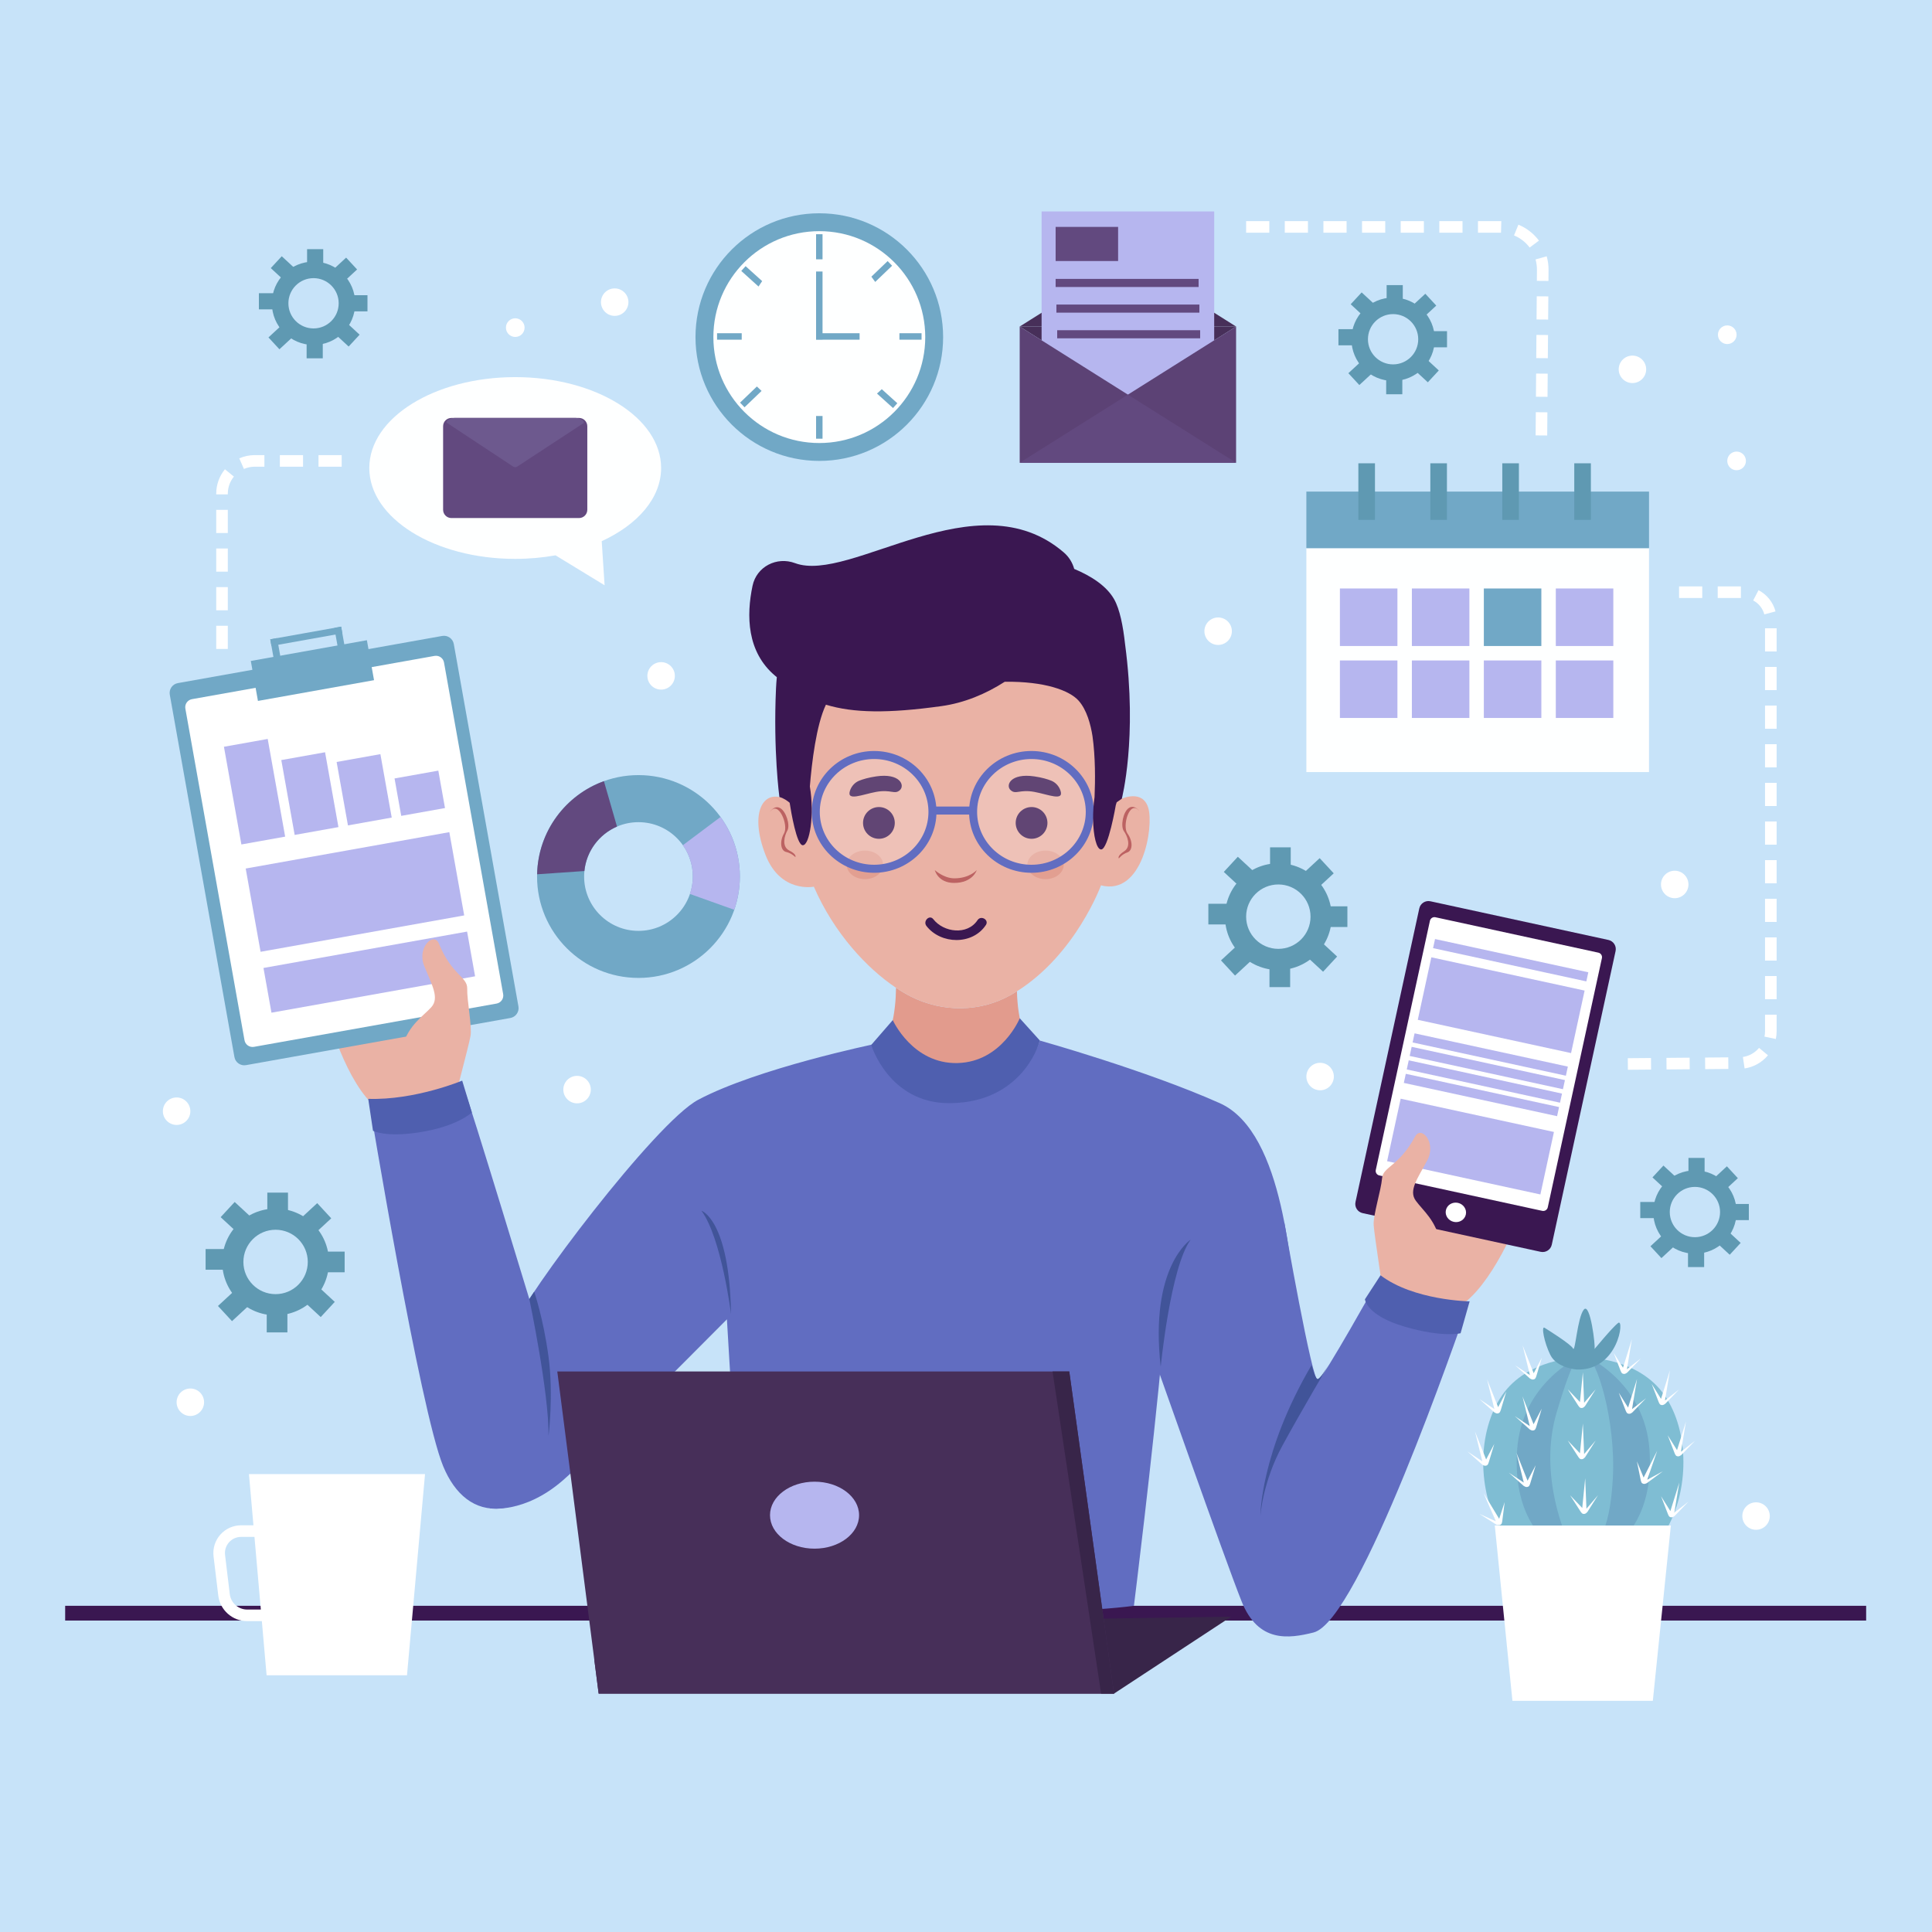 <svg xmlns="http://www.w3.org/2000/svg" xmlns:xlink="http://www.w3.org/1999/xlink" x="0px" y="0px" viewBox="0 0 500 500" style="enable-background:new 0 0 500 500;" xml:space="preserve"><g id="BACKGROUND">	<rect style="fill:#C7E3F9;" width="500" height="500"></rect></g><g id="OBJECTS">	<g>		<g>			<g>				<path style="fill:#5F99B2;" d="M330.831,223.419c-7.628,0-13.812,6.184-13.812,13.812s6.184,13.812,13.812,13.812     s13.812-6.184,13.812-13.812S338.459,223.419,330.831,223.419z M330.831,245.564c-4.602,0-8.333-3.731-8.333-8.333     s3.731-8.333,8.333-8.333c4.602,0,8.333,3.731,8.333,8.333S335.433,245.564,330.831,245.564z"></path>				<rect x="328.691" y="219.291" style="fill:#5F99B2;" width="5.351" height="7.237"></rect>									<rect x="313.664" y="232.95" transform="matrix(4.452800e-11 -1 1 4.452800e-11 79.772 552.908)" style="fill:#5F99B2;" width="5.351" height="7.237"></rect>									<rect x="342.409" y="233.612" transform="matrix(4.486817e-11 -1 1 4.486817e-11 107.854 582.316)" style="fill:#5F99B2;" width="5.351" height="7.237"></rect>									<rect x="338.17" y="222.909" transform="matrix(0.679 0.734 -0.734 0.679 275.529 -177.483)" style="fill:#5F99B2;" width="5.351" height="7.237"></rect>									<rect x="318.443" y="222.4" transform="matrix(-0.679 0.734 -0.734 -0.679 705.125 143.915)" style="fill:#5F99B2;" width="5.351" height="7.237"></rect>				<rect x="328.54" y="248.227" style="fill:#5F99B2;" width="5.351" height="7.237"></rect>									<rect x="338.969" y="243.583" transform="matrix(0.679 -0.734 0.734 0.679 -71.85 329.977)" style="fill:#5F99B2;" width="5.351" height="7.237"></rect>									<rect x="317.637" y="244.411" transform="matrix(-0.679 -0.734 0.734 -0.679 355.902 651.579)" style="fill:#5F99B2;" width="5.351" height="7.237"></rect>			</g>			<g>				<path style="fill:#5F99B2;" d="M71.321,312.778c-7.628,0-13.812,6.184-13.812,13.812s6.184,13.812,13.812,13.812     s13.812-6.184,13.812-13.812S78.949,312.778,71.321,312.778z M71.321,334.923c-4.602,0-8.333-3.731-8.333-8.333     c0-4.602,3.731-8.333,8.333-8.333c4.602,0,8.333,3.731,8.333,8.333C79.654,331.192,75.923,334.923,71.321,334.923z"></path>				<rect x="69.18" y="308.65" style="fill:#5F99B2;" width="5.351" height="7.237"></rect>									<rect x="54.154" y="322.309" transform="matrix(4.452800e-11 -1 1 4.452800e-11 -269.098 382.757)" style="fill:#5F99B2;" width="5.351" height="7.237"></rect>									<rect x="82.899" y="322.971" transform="matrix(4.486817e-11 -1 1 4.486817e-11 -241.015 412.164)" style="fill:#5F99B2;" width="5.351" height="7.237"></rect>									<rect x="78.66" y="312.268" transform="matrix(0.679 0.734 -0.734 0.679 257.888 41.607)" style="fill:#5F99B2;" width="5.351" height="7.237"></rect>									<rect x="58.933" y="311.759" transform="matrix(-0.679 0.734 -0.734 -0.679 334.894 484.414)" style="fill:#5F99B2;" width="5.351" height="7.237"></rect>				<rect x="69.029" y="337.586" style="fill:#5F99B2;" width="5.351" height="7.237"></rect>									<rect x="79.459" y="332.942" transform="matrix(0.679 -0.734 0.734 0.679 -220.64 168.195)" style="fill:#5F99B2;" width="5.351" height="7.237"></rect>									<rect x="58.127" y="333.77" transform="matrix(-0.679 -0.734 0.734 -0.679 -145.477 611.207)" style="fill:#5F99B2;" width="5.351" height="7.237"></rect>			</g>			<g>				<path style="fill:#5F99B2;" d="M438.642,302.89c-5.957,0-10.786,4.829-10.786,10.786s4.829,10.786,10.786,10.786     s10.786-4.829,10.786-10.786S444.599,302.89,438.642,302.89z M438.642,320.184c-3.594,0-6.507-2.913-6.507-6.507     s2.913-6.507,6.507-6.507c3.594,0,6.507,2.913,6.507,6.507S442.236,320.184,438.642,320.184z"></path>				<rect x="436.971" y="299.667" style="fill:#5F99B2;" width="4.179" height="5.652"></rect>									<rect x="425.236" y="310.333" transform="matrix(4.439655e-11 -1 1 4.439655e-11 114.167 740.485)" style="fill:#5F99B2;" width="4.179" height="5.652"></rect>									<rect x="447.684" y="310.851" transform="matrix(4.483176e-11 -1 1 4.483176e-11 136.097 763.45)" style="fill:#5F99B2;" width="4.179" height="5.652"></rect>									<rect x="444.374" y="302.492" transform="matrix(0.679 0.734 -0.734 0.679 367.216 -229.722)" style="fill:#5F99B2;" width="4.179" height="5.652"></rect>									<rect x="428.968" y="302.094" transform="matrix(-0.679 0.734 -0.734 -0.679 947.649 195.742)" style="fill:#5F99B2;" width="4.179" height="5.652"></rect>				<rect x="436.853" y="322.264" style="fill:#5F99B2;" width="4.179" height="5.652"></rect>									<rect x="444.997" y="318.637" transform="matrix(0.679 -0.734 0.734 0.679 -92.534 431.166)" style="fill:#5F99B2;" width="4.179" height="5.652"></rect>									<rect x="428.339" y="319.283" transform="matrix(-0.679 -0.734 0.734 -0.679 486.461 856.79)" style="fill:#5F99B2;" width="4.179" height="5.652"></rect>			</g>			<g>				<path style="fill:#5F99B2;" d="M360.53,77.01c-5.957,0-10.786,4.829-10.786,10.786s4.829,10.786,10.786,10.786     s10.786-4.829,10.786-10.786S366.487,77.01,360.53,77.01z M360.53,94.303c-3.594,0-6.507-2.913-6.507-6.507     c0-3.594,2.913-6.507,6.507-6.507s6.507,2.913,6.507,6.507C367.038,91.39,364.124,94.303,360.53,94.303z"></path>				<rect x="358.859" y="73.786" style="fill:#5F99B2;" width="4.179" height="5.652"></rect>									<rect x="347.124" y="84.452" transform="matrix(4.439655e-11 -1 1 4.439655e-11 261.935 436.492)" style="fill:#5F99B2;" width="4.179" height="5.652"></rect>									<rect x="369.572" y="84.97" transform="matrix(4.483176e-11 -1 1 4.483176e-11 283.865 459.457)" style="fill:#5F99B2;" width="4.179" height="5.652"></rect>									<rect x="366.262" y="76.612" transform="matrix(0.679 0.734 -0.734 0.679 176.41 -244.833)" style="fill:#5F99B2;" width="4.179" height="5.652"></rect>									<rect x="350.856" y="76.214" transform="matrix(-0.679 0.734 -0.734 -0.679 650.716 -126.267)" style="fill:#5F99B2;" width="4.179" height="5.652"></rect>				<rect x="358.741" y="96.383" style="fill:#5F99B2;" width="4.179" height="5.652"></rect>									<rect x="366.885" y="92.756" transform="matrix(0.679 -0.734 0.734 0.679 48.176 301.413)" style="fill:#5F99B2;" width="4.179" height="5.652"></rect>									<rect x="350.227" y="93.403" transform="matrix(-0.679 -0.734 0.734 -0.679 521.042 420.139)" style="fill:#5F99B2;" width="4.179" height="5.652"></rect>			</g>			<g>				<path style="fill:#5F99B2;" d="M81.144,67.705c-5.957,0-10.786,4.829-10.786,10.786s4.829,10.786,10.786,10.786     S91.93,84.448,91.93,78.491S87.101,67.705,81.144,67.705z M81.144,84.998c-3.594,0-6.507-2.913-6.507-6.507     s2.913-6.507,6.507-6.507c3.594,0,6.507,2.913,6.507,6.507S84.738,84.998,81.144,84.998z"></path>				<rect x="79.473" y="64.481" style="fill:#5F99B2;" width="4.179" height="5.652"></rect>									<rect x="67.738" y="75.148" transform="matrix(4.439655e-11 -1 1 4.439655e-11 -8.146 147.801)" style="fill:#5F99B2;" width="4.179" height="5.652"></rect>									<rect x="90.186" y="75.665" transform="matrix(4.483176e-11 -1 1 4.483176e-11 13.784 170.766)" style="fill:#5F99B2;" width="4.179" height="5.652"></rect>									<rect x="86.875" y="67.307" transform="matrix(0.679 0.734 -0.734 0.679 79.993 -42.796)" style="fill:#5F99B2;" width="4.179" height="5.652"></rect>									<rect x="71.47" y="66.909" transform="matrix(-0.679 0.734 -0.734 -0.679 174.704 63.128)" style="fill:#5F99B2;" width="4.179" height="5.652"></rect>				<rect x="79.354" y="87.078" style="fill:#5F99B2;" width="4.179" height="5.652"></rect>									<rect x="87.499" y="83.451" transform="matrix(0.679 -0.734 0.734 0.679 -34.585 93.409)" style="fill:#5F99B2;" width="4.179" height="5.652"></rect>									<rect x="70.84" y="84.098" transform="matrix(-0.679 -0.734 0.734 -0.679 58.687 199.492)" style="fill:#5F99B2;" width="4.179" height="5.652"></rect>			</g>		</g>		<g>			<path style="fill:#7FBDD3;" d="M408.325,351.397c0,0-12.954,0.141-19.555,9.658c-6.601,9.518-6.368,24.819-0.412,34.953    c5.956,10.135,19.059-2.814,19.059-2.814L408.325,351.397"></path>			<path style="fill:#71A8C6;" d="M408.325,351.397c0,0-14.482,6.681-15.688,23.78c-1.206,17.099,7.248,23.32,7.248,23.32    s6.734,2.618,7.339-0.445C407.829,394.99,400.72,380.63,408.325,351.397"></path>			<path style="fill:#7FBDD3;" d="M411.196,351.397c0,0,12.954,0.141,19.555,9.658c6.601,9.518,6.368,24.819,0.412,34.953    c-5.956,10.135-19.059-2.814-19.059-2.814L411.196,351.397"></path>			<path style="fill:#71A8C6;" d="M411.196,351.397c0,0,14.482,6.681,15.688,23.78c1.206,17.099-7.248,23.32-7.248,23.32    s-6.734,2.618-7.339-0.445C411.692,394.99,418.801,380.63,411.196,351.397"></path>			<path style="fill:#7FBDD3;" d="M405.643,398.351c0,0-7.671-16.227-2.825-32.654c4.846-16.427,5.83-14.581,7.62-14.62    c2.617-0.057,7.822,16.407,6.956,31.656s-4.669,16.41-4.669,16.41L405.643,398.351z"></path>			<path style="fill:#FFFFFF;" d="M405.736,359.548l2.704,4.205c0.324,0.456,0.48,0.638,0.846,0.637    c0.346-0.001,0.542-0.09,0.943-0.531l2.739-4.311l-2.999,3.504l-0.32-7.902l-0.76,7.705L405.736,359.548z"></path>			<path style="fill:#FFFFFF;" d="M405.736,372.802l2.704,4.205c0.324,0.456,0.48,0.638,0.846,0.637    c0.346-0.001,0.542-0.09,0.943-0.531l2.739-4.311l-2.999,3.504l-0.32-7.902l-0.76,7.705L405.736,372.802z"></path>			<path style="fill:#FFFFFF;" d="M406.335,386.963l2.704,4.205c0.324,0.456,0.48,0.638,0.846,0.637    c0.346-0.001,0.542-0.09,0.943-0.531l2.739-4.311l-2.999,3.504l-0.32-7.902l-0.76,7.705L406.335,386.963z"></path>			<path style="fill:#FFFFFF;" d="M417.609,350.101l1.796,4.653c0.225,0.511,0.341,0.72,0.699,0.791    c0.339,0.068,0.549,0.019,1.031-0.334l3.559-3.683l-3.65,2.842l1.29-7.805l-2.308,7.4L417.609,350.101z"></path>			<path style="fill:#FFFFFF;" d="M427.458,358.168l1.796,4.653c0.225,0.511,0.341,0.72,0.699,0.791    c0.339,0.068,0.549,0.019,1.031-0.334l3.559-3.683l-3.65,2.842l1.29-7.805l-2.308,7.4L427.458,358.168z"></path>			<path style="fill:#FFFFFF;" d="M418.932,360.418l1.796,4.653c0.225,0.511,0.341,0.72,0.699,0.791    c0.339,0.068,0.549,0.019,1.031-0.334l3.559-3.683l-3.65,2.842l1.29-7.805l-2.308,7.4L418.932,360.418z"></path>			<path style="fill:#FFFFFF;" d="M431.596,371.435l1.796,4.653c0.225,0.511,0.341,0.72,0.699,0.791    c0.339,0.068,0.549,0.019,1.031-0.334l3.559-3.683l-3.65,2.842l1.29-7.805l-2.308,7.4L431.596,371.435z"></path>			<path style="fill:#FFFFFF;" d="M423.627,378.189l0.994,4.881c0.136,0.54,0.216,0.765,0.557,0.894    c0.323,0.122,0.538,0.108,1.073-0.162l4.126-3.055l-4.075,2.21l2.577-7.489l-3.513,6.923L423.627,378.189z"></path>			<path style="fill:#FFFFFF;" d="M429.873,387.212l1.796,4.653c0.225,0.511,0.341,0.72,0.699,0.791    c0.339,0.068,0.549,0.019,1.031-0.334l3.559-3.683l-3.65,2.842l1.29-7.805l-2.308,7.4L429.873,387.212z"></path>			<path style="fill:#FFFFFF;" d="M399.036,351.366l-1.435,4.773c-0.185,0.526-0.285,0.743-0.637,0.841    c-0.333,0.093-0.546,0.059-1.054-0.257l-3.83-3.408l3.857,2.562l-1.884-7.687l2.868,7.207L399.036,351.366z"></path>			<path style="fill:#FFFFFF;" d="M389.833,360.143l-1.435,4.773c-0.185,0.526-0.285,0.743-0.637,0.841    c-0.333,0.093-0.546,0.059-1.054-0.257l-3.83-3.408l3.857,2.562l-1.884-7.687l2.868,7.207L389.833,360.143z"></path>			<path style="fill:#FFFFFF;" d="M399.001,364.56l-1.435,4.773c-0.185,0.526-0.285,0.743-0.637,0.841    c-0.333,0.093-0.546,0.059-1.054-0.257l-3.83-3.408l3.857,2.562l-1.884-7.687l2.868,7.207L399.001,364.56z"></path>			<path style="fill:#FFFFFF;" d="M397.445,379.182l-1.435,4.773c-0.185,0.526-0.285,0.743-0.637,0.841    c-0.333,0.093-0.546,0.059-1.054-0.257l-3.83-3.408l3.857,2.562l-1.884-7.687l2.868,7.207L397.445,379.182z"></path>			<path style="fill:#FFFFFF;" d="M386.722,373.68l-1.435,4.773c-0.185,0.526-0.285,0.743-0.637,0.841    c-0.333,0.093-0.546,0.059-1.054-0.257l-3.83-3.408l3.857,2.562l-1.884-7.687l2.868,7.207L386.722,373.68z"></path>			<path style="fill:#FFFFFF;" d="M389.404,388.75l-0.627,4.94c-0.096,0.549-0.158,0.779-0.489,0.932    c-0.313,0.145-0.529,0.146-1.082-0.084l-4.342-2.747l4.229,1.908l-3.129-7.282l4.02,6.65L389.404,388.75z"></path>			<path style="fill:#629DB7;" d="M408.016,354.433c0,0-5.112-0.392-6.78-3.759c-1.668-3.368-2.383-7.597-1.509-7.049    c0.874,0.548,6.831,4.259,7.387,5.38c0.556,1.121,1.112-8.043,2.78-10.079c1.668-2.036,3.068,9.669,2.765,10.161    c-0.303,0.491,4.464-5.461,6.131-6.714C420.457,341.118,418.846,354.824,408.016,354.433z"></path>		</g>		<g>			<g>				<circle style="fill:#71A8C6;" cx="212.036" cy="87.24" r="32.042"></circle>				<circle style="fill:#FEFFFF;" cx="212.036" cy="87.24" r="27.416"></circle>			</g>			<g>				<g>					<rect x="211.201" y="60.614" style="fill:#71A8C6;" width="1.67" height="6.5"></rect>					<rect x="211.201" y="107.656" style="fill:#71A8C6;" width="1.67" height="5.88"></rect>											<rect x="187.932" y="83.884" transform="matrix(3.648821e-11 -1 1 3.648821e-11 101.691 275.842)" style="fill:#71A8C6;" width="1.67" height="6.382"></rect>											<rect x="234.799" y="84.212" transform="matrix(3.322060e-11 -1 1 3.322060e-11 148.559 322.709)" style="fill:#71A8C6;" width="1.67" height="5.727"></rect>					<polygon style="fill:#71A8C6;" points="197.244,72.75 196.305,74.152 191.842,70.12 192.962,68.881      "></polygon>					<polygon style="fill:#71A8C6;" points="232.23,104.359 231.111,105.598 226.965,101.853 228.204,100.722      "></polygon>					<polygon style="fill:#71A8C6;" points="225.51,71.604 226.505,72.964 230.876,68.771 229.72,67.566      "></polygon>					<polygon style="fill:#71A8C6;" points="191.527,104.199 192.683,105.404 197.095,101.172 195.881,100.023      "></polygon>				</g>				<g>											<rect x="211.201" y="70.265" transform="matrix(-1 -1.224647e-16 1.224647e-16 -1 424.073 158.115)" style="fill:#71A8C6;" width="1.67" height="17.585"></rect>					<rect x="211.201" y="86.24" style="fill:#71A8C6;" width="11.26" height="1.67"></rect>				</g>			</g>		</g>		<path style="fill:#FFFFFF;" d="M421.299,276.857l-0.025-3l6-0.049l0.025,3L421.299,276.857z M431.299,276.775l-0.025-3l6-0.05   l0.025,3L431.299,276.775z M441.298,276.693l-0.025-3l6-0.05l0.025,3L441.298,276.693z M451.502,276.513l-0.443-2.967   c1.633-0.244,3.116-1.081,4.179-2.358l2.307,1.919C456.01,274.95,453.863,276.16,451.502,276.513z M459.583,268.893l-2.936-0.617   c0.096-0.453,0.144-0.921,0.144-1.39v-4.289h3v4.289C459.791,267.562,459.721,268.237,459.583,268.893z M459.791,258.597h-3v-6h3   V258.597z M459.791,248.596h-3v-6h3V248.596z M459.791,238.596h-3v-6h3V238.596z M459.791,228.596h-3v-6h3V228.596z    M459.791,218.596h-3v-6h3V218.596z M459.791,208.596h-3v-6h3V208.596z M459.791,198.596h-3v-6h3V198.596z M459.791,188.596h-3v-6   h3V188.596z M459.791,178.596h-3v-6h3V178.596z M459.791,168.596h-3v-6h3V168.596z M456.604,159   c-0.408-1.546-1.459-2.859-2.884-3.601l1.385-2.661c2.174,1.131,3.777,3.135,4.399,5.497L456.604,159z M450.543,154.759h-6v-3h6   V154.759z M440.543,154.759h-6v-3h6V154.759z"></path>		<rect x="16.865" y="415.579" style="fill:#3A1751;" width="466.092" height="3.818"></rect>		<polygon style="fill:#FFFFFF;" points="427.75,440.179 391.417,440.179 386.849,394.798 432.417,394.798   "></polygon>		<g>			<path style="fill:#FEFFFF;" d="M171.096,121.117c0-12.99-16.906-23.52-37.762-23.52s-37.762,10.53-37.762,23.52    c0,12.99,16.906,23.52,37.762,23.52c3.636,0,7.147-0.327,10.474-0.924l-0.032,0.01l12.692,7.745l-0.743-11.411l-0.023,0.007    C165.037,135.782,171.096,128.892,171.096,121.117z"></path>			<g>				<path style="fill:#62497F;" d="M116.822,134.072h33.026c1.186,0,2.147-0.961,2.147-2.147v-21.617     c0-1.186-0.961-2.147-2.147-2.147h-33.026c-1.186,0-2.147,0.961-2.147,2.147v21.617     C114.675,133.111,115.636,134.072,116.822,134.072z"></path>				<path style="fill:#6D598E;" d="M133.874,120.742l17.071-11.19c0.761-0.529-1.046-1.391-1.973-1.391h-31.276     c-0.927,0-2.704,0.8-1.942,1.329l17.04,11.252C133.12,120.968,133.55,120.968,133.874,120.742z"></path>			</g>		</g>		<g>			<polygon style="fill:#FFFFFF;" points="105.33,433.559 68.996,433.559 64.428,381.49 109.996,381.49    "></polygon>			<path style="fill:#FFFFFF;" d="M75.867,419.549H63.974c-3.813,0-7.031-2.854-7.487-6.64l-1.22-10.129    c-0.245-2.036,0.395-4.084,1.755-5.618c1.36-1.534,3.317-2.414,5.368-2.414h8.37v3h-8.37c-1.193,0-2.332,0.512-3.123,1.405    c-0.792,0.893-1.164,2.084-1.021,3.268l1.22,10.129c0.274,2.28,2.213,3.999,4.509,3.999h11.893V419.549z"></path>		</g>		<g>			<g>				<rect x="338.086" y="141.868" style="fill:#FEFFFF;" width="88.679" height="57.944"></rect>				<g>					<rect x="338.086" y="127.223" style="fill:#71A8C6;" width="88.679" height="14.645"></rect>					<rect x="351.543" y="119.9" style="fill:#5F99B2;" width="4.298" height="14.645"></rect>					<rect x="370.168" y="119.9" style="fill:#5F99B2;" width="4.298" height="14.645"></rect>					<rect x="388.793" y="119.9" style="fill:#5F99B2;" width="4.298" height="14.645"></rect>					<rect x="407.418" y="119.9" style="fill:#5F99B2;" width="4.298" height="14.645"></rect>				</g>			</g>			<g>				<rect x="346.768" y="152.3" style="fill:#B6B6EF;" width="14.884" height="14.884"></rect>				<rect x="365.393" y="152.3" style="fill:#B6B6EF;" width="14.884" height="14.884"></rect>				<rect x="384.017" y="152.3" style="fill:#71A8C6;" width="14.884" height="14.884"></rect>				<rect x="402.642" y="152.3" style="fill:#B6B6EF;" width="14.884" height="14.884"></rect>				<rect x="346.768" y="170.925" style="fill:#B6B6EF;" width="14.884" height="14.884"></rect>				<rect x="365.393" y="170.925" style="fill:#B6B6EF;" width="14.884" height="14.884"></rect>				<rect x="384.017" y="170.925" style="fill:#B6B6EF;" width="14.884" height="14.884"></rect>				<rect x="402.642" y="170.925" style="fill:#B6B6EF;" width="14.884" height="14.884"></rect>			</g>		</g>		<g>			<g>				<polyline style="fill:#472F59;" points="263.898,84.507 291.898,66.882 319.898,84.507     "></polyline>				<polyline style="fill:#472F59;" points="263.898,84.507 291.898,102.132 319.898,84.507     "></polyline>			</g>			<g>				<rect x="269.565" y="54.722" style="fill:#B6B6EF;" width="44.667" height="57.667"></rect>				<g>					<rect x="273.197" y="58.722" style="fill:#62497F;" width="16.167" height="8.833"></rect>					<rect x="273.197" y="72.18" style="fill:#62497F;" width="37" height="2.096"></rect>					<rect x="273.398" y="78.819" style="fill:#62497F;" width="37" height="2.096"></rect>					<rect x="273.6" y="85.459" style="fill:#62497F;" width="37" height="2.096"></rect>				</g>			</g>			<g>				<polygon style="fill:#5C4275;" points="291.898,102.132 263.898,84.507 263.898,119.757 319.898,119.757 319.898,84.507     "></polygon>				<polyline style="fill:#62497F;" points="263.898,119.757 291.898,102.132 319.898,119.757     "></polyline>			</g>		</g>		<g>			<path style="fill:#71A8C6;" d="M165.235,200.597c-14.494,0-26.244,11.75-26.244,26.244s11.75,26.244,26.244,26.244    s26.244-11.75,26.244-26.244S179.73,200.597,165.235,200.597z M165.235,240.907c-7.768,0-14.065-6.297-14.065-14.065    s6.297-14.065,14.065-14.065s14.065,6.297,14.065,14.065S173.003,240.907,165.235,240.907z"></path>			<path style="fill:#62497F;" d="M151.242,225.421c0.519-5.178,3.848-9.524,8.438-11.501l0.001-0.003l-3.388-11.755    c-9.918,3.595-17.046,12.998-17.287,24.099L151.242,225.421z"></path>			<path style="fill:#B6B6EF;" d="M186.474,211.432l-9.746,7.305l-0.003,0.008c1.617,2.29,2.575,5.079,2.575,8.096    c0,1.582-0.273,3.098-0.755,4.517l11.48,4.096c0.938-2.699,1.454-5.595,1.454-8.614    C191.48,221.082,189.62,215.76,186.474,211.432z"></path>		</g>		<g>			<circle style="fill:#FFFFFF;" cx="341.645" cy="278.608" r="3.555"></circle>			<circle style="fill:#FFFFFF;" cx="315.254" cy="163.355" r="3.555"></circle>			<circle style="fill:#FFFFFF;" cx="433.416" cy="228.898" r="3.555"></circle>			<circle style="fill:#FFFFFF;" cx="454.465" cy="392.355" r="3.555"></circle>			<circle style="fill:#FFFFFF;" cx="49.262" cy="362.898" r="3.555"></circle>			<circle style="fill:#FFFFFF;" cx="149.344" cy="281.987" r="3.555"></circle>			<circle style="fill:#FFFFFF;" cx="422.474" cy="95.582" r="3.555"></circle>			<circle style="fill:#FFFFFF;" cx="133.349" cy="84.789" r="2.415"></circle>			<circle style="fill:#FFFFFF;" cx="449.428" cy="119.282" r="2.415"></circle>			<circle style="fill:#FFFFFF;" cx="447.013" cy="86.629" r="2.415"></circle>			<circle style="fill:#FFFFFF;" cx="171.096" cy="174.916" r="3.555"></circle>			<circle style="fill:#FFFFFF;" cx="159.081" cy="78.194" r="3.555"></circle>			<circle style="fill:#FFFFFF;" cx="45.707" cy="287.577" r="3.555"></circle>		</g>		<path style="fill:#FFFFFF;" d="M58.958,167.946h-3v-6h3V167.946z M58.958,157.946h-3v-6h3V157.946z M58.958,147.946h-3v-6h3   V147.946z M58.958,137.946h-3v-6h3V137.946z M58.958,127.946h-3v-0.185c0-2.299,0.801-4.542,2.254-6.318l2.321,1.9   c-1.016,1.241-1.576,2.81-1.576,4.418V127.946z M63.13,121.368l-1.207-2.746c1.268-0.557,2.618-0.84,4.013-0.84h2.491v3h-2.491   C64.959,120.782,64.015,120.979,63.13,121.368z M88.427,120.782h-6v-3h6V120.782z M78.427,120.782h-6v-3h6V120.782z"></path>		<path style="fill:#FFFFFF;" d="M400.416,112.704l-3-0.024l0.049-6l3,0.024L400.416,112.704z M400.497,102.704l-3-0.024l0.048-6   l3,0.024L400.497,102.704z M400.577,92.705l-3-0.024l0.049-6l3,0.024L400.577,92.705z M400.658,82.705l-3-0.024l0.049-6l3,0.024   L400.658,82.705z M400.739,72.705l-3-0.023l0.022-2.835c0-0.97-0.123-1.853-0.364-2.702l2.885-0.821   c0.318,1.117,0.479,2.275,0.479,3.444L400.739,72.705z M395.871,64.065c-1.041-1.397-2.44-2.482-4.047-3.139l1.135-2.777   c2.111,0.863,3.95,2.289,5.318,4.123L395.871,64.065z M388.459,60.225l-0.243-0.003h-5.718v-3l6.039,0.004L388.459,60.225z    M378.498,60.222h-6v-3h6V60.222z M368.498,60.222h-6v-3h6V60.222z M358.498,60.222h-6v-3h6V60.222z M348.498,60.222h-6v-3h6   V60.222z M338.498,60.222h-6v-3h6V60.222z M328.498,60.222h-6v-3h6V60.222z"></path>		<g>			<g>				<path style="fill:#E29B8D;" d="M235.708,257.894c-1.221-0.614-2.502-1.378-3.813-2.252c-0.09,6.379-1.253,13.709-5.442,18.134     c-4.764,5.033,8.277,12.011,23.004,9.839c14.727-2.171,22.251-4.897,22.251-4.897s-8.169-6.36-8.522-22.178     c-0.469,0.295-0.944,0.583-1.429,0.862C253.745,262.005,243.962,262.047,235.708,257.894z"></path>				<g>					<g>						<g>							<g>								<g>									<g>										<path style="fill:#EAB2A5;" d="M297.188,209.138c-1.434-4.954-6.867-2.433-6.867-2.433           c1.564-16.948-0.955-64.836-47.887-61.446c-46.932,3.39-39.023,61.62-39.023,61.62c-6.019-2.955-9.534,3.567-5.275,14.428           c3.884,9.907,12.488,8.168,12.488,8.168c5.242,12.069,13.792,21.175,21.271,26.166c1.311,0.875,2.592,1.638,3.813,2.252           c8.254,4.154,18.037,4.112,26.049-0.492c0.485-0.279,0.961-0.567,1.429-0.862c15.253-9.603,21.747-27.412,21.747-27.412           C295.711,231.909,298.622,214.092,297.188,209.138z"></path>									</g>									<path style="fill:#BC6262;" d="M294.741,209.766c0.28,0.319-1.102-1.679-2.614-0.649c-1.512,1.031-2.162,4.739-1.269,5.975          c0.893,1.237,1.993,3.985,0.069,5.222c-1.924,1.237-1.368,1.855-1.368,1.855s0.819-1.099,2.227-1.58s1.414-2.946,0-4.878          S292.329,207.016,294.741,209.766z"></path>									<path style="fill:#BC6262;" d="M199.346,210.043c-0.244,0.347,0.915-1.788,2.529-0.926c1.614,0.862,2.66,4.478,1.905,5.804          c-0.755,1.326-1.552,4.176,0.494,5.199c2.046,1.022,1.559,1.697,1.559,1.697s-0.932-1.005-2.384-1.331          c-1.452-0.326-1.723-2.777-0.525-4.85C204.122,213.562,201.448,207.049,199.346,210.043z"></path>								</g>							</g>							<g>								<path style="fill:#BC6262;" d="M241.929,225.183c0,0,0.779,3.318,4.993,3.318c4.855,0,5.863-3.318,5.863-3.318         s-1.892,2.153-5.84,2.13C244.22,227.296,241.929,225.183,241.929,225.183z"></path>								<g>									<ellipse style="fill:#E29F91;" cx="223.845" cy="223.825" rx="4.707" ry="3.696"></ellipse>									<g>										<path style="fill:#3A1751;" d="M219.977,204.612c0.423-1.261,1.348-2.159,2.412-2.581c0.944-0.374,2.369-0.81,4.356-1.101           c6.194-0.909,7.505,2.34,6.131,3.565s-2.254-0.262-6.156,0.45C223.197,205.588,219.021,207.459,219.977,204.612z"></path>										<g>											<circle style="fill:#3A1751;" cx="227.461" cy="212.971" r="4.109"></circle>										</g>									</g>								</g>								<g>									<ellipse style="fill:#E29F91;" cx="270.584" cy="223.825" rx="4.707" ry="3.696"></ellipse>									<g>										<path style="fill:#3A1751;" d="M274.452,204.612c-0.423-1.261-1.348-2.159-2.412-2.581           c-0.944-0.374-2.369-0.81-4.356-1.101c-6.194-0.909-7.505,2.34-6.131,3.565c1.374,1.225,2.254-0.262,6.156,0.45           C271.232,205.588,275.408,207.459,274.452,204.612z"></path>										<g>											<circle style="fill:#3A1751;" cx="266.968" cy="212.971" r="4.109"></circle>										</g>									</g>								</g>								<path style="fill:#3A1751;" d="M239.767,239.649c3.749,4.798,11.916,4.967,15.374-0.253         c0.891-1.345-1.273-2.598-2.159-1.262c-2.637,3.98-8.755,3.192-11.448-0.253         C240.546,236.615,238.788,238.395,239.767,239.649L239.767,239.649z"></path>							</g>						</g>						<g>							<ellipse style="opacity:0.2;fill:#FEFFFF;" cx="226.282" cy="210.208" rx="15.032" ry="14.208"></ellipse>							<ellipse style="opacity:0.2;fill:#FEFFFF;" cx="266.935" cy="210.02" rx="15.032" ry="14.208"></ellipse>							<path style="fill:#616DC1;" d="M226.221,225.875c-8.899,0-16.138-7.069-16.138-15.759s7.24-15.759,16.138-15.759        c8.899,0,16.138,7.069,16.138,15.759S235.119,225.875,226.221,225.875z M226.221,196.433        c-7.754,0-14.062,6.138-14.062,13.683s6.308,13.683,14.062,13.683c7.754,0,14.062-6.138,14.062-13.683        S233.974,196.433,226.221,196.433z"></path>							<path style="fill:#616DC1;" d="M266.935,225.875c-8.899,0-16.138-7.069-16.138-15.759c0-8.69,7.239-15.759,16.138-15.759        c8.899,0,16.138,7.069,16.138,15.759C283.073,218.806,275.834,225.875,266.935,225.875z M266.935,196.434        c-7.753,0-14.062,6.138-14.062,13.683s6.309,13.683,14.062,13.683c7.753,0,14.062-6.138,14.062-13.683        S274.688,196.434,266.935,196.434z"></path>							<rect x="241.314" y="208.733" style="fill:#616DC1;" width="10.168" height="2.076"></rect>						</g>					</g>					<path style="fill:#3A1751;" d="M291.182,166.816c-0.003-0.021-0.006-0.041-0.009-0.062c-0.513-4.749-1.378-9.092-2.836-11.666      c-1.939-3.422-5.856-5.98-10.332-7.854c-0.466-1.655-1.352-3.111-2.714-4.281c-22.517-19.35-55.179,8.135-69.539,2.784      c-4.743-1.767-9.948,0.903-10.992,5.856c-1.62,7.684-1.509,17.126,5.876,23.322c0.136,0.114,0.272,0.223,0.408,0.335      c-0.093,0.936-0.165,1.889-0.21,2.863c-0.75,16.25,0.875,28.161,0.875,28.161c1.068,0.268,2.022,0.942,2.656,1.479      c0.362,2.338,1.802,10.947,3.385,10.991c1.776,0.049,3.076-7.842,1.841-15.209c0.495-6.093,1.653-15.931,4.157-21.162      c7.121,2.169,16.103,2.291,29.924,0.365c5.861-0.817,11.447-3.138,16.36-6.304c10.394-0.123,16.745,2.259,19.094,4.877      c2.149,2.396,3.149,6.252,3.612,9.194c0.764,5.416,0.722,11.482,0.533,15.775c-0.276,1.919-0.393,3.828-0.378,5.588      c-0.003,0.03-0.006,0.061-0.006,0.061l0.006-0.004c0.044,4.455,0.912,7.913,2.085,7.913c1.832,0,3.794-11.475,3.794-11.475      c0.084-0.244,0.156-0.485,0.22-0.724l1.331-0.936C290.321,206.705,294.407,191.143,291.182,166.816z"></path>				</g>			</g>			<g>				<g>					<g>						<path style="fill:#EAB2A5;" d="M361.36,336.99l2.064,2.817c0,0,4.336,2.728,12.702-0.888       c8.366-3.615,15.88-20.328,17.866-26.459c1.986-6.13,1.55-8.845,2.806-13.519s-4.262-15.676-7.1-22.663       c-2.838-6.988-7.998-6.104-10.173-5.647c-2.176,0.457-10.255,24.973-11.555,27.217       C366.672,300.093,357.553,319.983,361.36,336.99z"></path>						<g>							<g>								<path style="fill:#3A1751;" d="M398.725,323.969l-46.076-10.012c-1.304-0.283-2.132-1.57-1.848-2.875l16.511-75.985         c0.283-1.304,1.57-2.132,2.875-1.848l46.076,10.012c1.304,0.283,2.132,1.57,1.848,2.875l-16.511,75.985         C401.316,323.424,400.029,324.252,398.725,323.969z"></path>								<path style="fill:#FFFFFF;" d="M399.137,313.369l-42.167-9.163c-0.646-0.14-1.057-0.778-0.916-1.425l14.011-64.481         c0.14-0.647,0.778-1.057,1.425-0.916l42.167,9.163c0.647,0.14,1.057,0.778,0.916,1.425l-14.011,64.481         C400.421,313.099,399.783,313.509,399.137,313.369z"></path>																	<ellipse transform="matrix(0.212 -0.977 0.977 0.212 -9.713 615.531)" style="fill:#FFFFFF;" cx="376.966" cy="313.791" rx="2.516" ry="2.642"></ellipse>							</g>							<g>																	<rect x="368.197" y="252.048" transform="matrix(0.977 0.212 -0.212 0.977 64.136 -76.556)" style="fill:#B6B6EF;" width="40.601" height="16.556"></rect>																	<rect x="360.246" y="288.642" transform="matrix(0.977 0.212 -0.212 0.977 71.725 -74.033)" style="fill:#B6B6EF;" width="40.601" height="16.556"></rect>																	<rect x="365.353" y="271.888" transform="matrix(0.977 0.212 -0.212 0.977 66.782 -75.661)" style="fill:#B6B6EF;" width="40.601" height="2.413"></rect>																	<rect x="370.657" y="247.478" transform="matrix(0.977 0.212 -0.212 0.977 61.72 -77.344)" style="fill:#B6B6EF;" width="40.601" height="2.413"></rect>																	<rect x="364.594" y="275.379" transform="matrix(0.977 0.212 -0.212 0.977 67.506 -75.42)" style="fill:#B6B6EF;" width="40.601" height="2.413"></rect>																	<rect x="363.836" y="278.871" transform="matrix(0.977 0.212 -0.212 0.977 68.23 -75.18)" style="fill:#B6B6EF;" width="40.601" height="2.413"></rect>																	<rect x="363.077" y="282.362" transform="matrix(0.977 0.212 -0.212 0.977 68.954 -74.939)" style="fill:#B6B6EF;" width="40.601" height="2.413"></rect>							</g>						</g>						<path style="fill:#EAB2A5;" d="M358.272,336.603c0,0-2.594-16.961-2.767-19.531c-0.172-2.57,1.917-9.026,2.17-12.119       c0.252-3.093,4.34-3.013,8.548-10.813c1.6-2.966,5.607,1.562,3.138,6.19c-2.469,4.628-4.882,7.774-2.958,10.41       c1.924,2.636,5.204,5.054,6.337,10.763S367.029,347.593,358.272,336.603z"></path>					</g>					<g>						<path style="fill:#616DC1;" d="M297.791,348.99c0,0,19.233,54.69,23.547,65.474c4.314,10.785,12.238,9.616,18.602,8.025       c11.863-2.966,37.399-77.584,39.826-84.324c0,0-17.832-1.825-23.224-6.679c0,0-13.979,25.011-15.432,25.82       c-1.453,0.809-8.702-40.808-8.702-40.808S293.417,315.337,297.791,348.99z"></path>						<path style="fill:#415499;" d="M343.815,353.267c0,0-6.66,11.228-11.873,20.755c-5.213,9.526-5.752,18.334-5.752,18.334       s-0.1-16.345,13.251-39.088c0,0,0.867,3.324,1.488,3.589C341.551,357.121,343.815,353.267,343.815,353.267z"></path>						<path style="fill:#4F5FAF;" d="M357.284,330.042l-4.042,6.211c0,0,0.337,4.179,10.245,7.077s14.509,1.711,14.509,1.711       l2.342-8.249C380.339,336.792,365.843,336.571,357.284,330.042z"></path>					</g>				</g>				<g>					<path style="fill:#616DC1;" d="M335.541,337.932c-1.618-7.334-2.75-44.792-19.867-52.434      c-19.01-8.488-46.547-16.197-46.547-16.197c-3.307,9.885-14.036,13.22-18.935,14.247l0,0c0,0-20.617-0.078-23.784-13.363      c0,0-30.265,6.248-45.701,14.43c-11.083,5.875-45.237,51.213-47.5,58.375c-1.676,5.305,5.414,18.304,9.76,26.375      c-9.619,12.332-16.213,20.99-16.213,20.99s8.87,1.468,18.87-7.199c6.733-5.835,28.8-27.911,42.503-41.715      c1.6,27.426,4.447,72.46,5.986,74.139c3.5,3.818,79.345,2.722,99.345,0c0,0,4.746-37.857,7.538-68.245      c5.063,15.468,12.524,38.13,13.153,40.617C314.592,389.705,337.564,347.099,335.541,337.932z M248.591,285.364      c0.023-0.025,0.049-0.051,0.071-0.076c0.015,0.021,0.034,0.043,0.049,0.064l-0.004,0L248.591,285.364z"></path>					<path style="fill:#4F5FAF;" d="M231.045,264.008l-5.573,6.416c0,0,4.545,15.074,20.137,15.074      c15.952,0,22.053-11.095,23.518-16.197l-5.215-5.775c0,0-4.632,11.306-16.102,11.592      C236.185,275.408,231.045,264.008,231.045,264.008z"></path>					<path style="fill:#415499;" d="M300.39,353.731c0,0,2.531-25.791,7.749-32.912C308.14,320.819,297.449,327.74,300.39,353.731z"></path>					<path style="fill:#415499;" d="M189.196,340.133c0,0-2.442-19.672-7.66-26.793C181.536,313.34,188.779,315.607,189.196,340.133      z"></path>				</g>				<g>					<g>						<path style="fill:#EAB2A5;" d="M113.796,287.313l-2.356,2.579c0,0-4.604,2.244-12.532-2.252       c-7.928-4.496-13.597-21.921-14.911-28.23c-1.314-6.309-0.587-8.96-1.333-13.743s5.927-15.125,9.501-21.766       c3.574-6.641,8.609-5.207,10.723-4.518c2.114,0.689,7.504,25.933,8.554,28.304       C112.492,250.059,119.413,270.815,113.796,287.313z"></path>						<g>							<g>								<g>																			<rect x="69.846" y="163.747" transform="matrix(0.985 -0.176 0.176 0.985 -27.676 16.457)" style="fill:#71A8C6;" width="18.625" height="1.75"></rect>																			<rect x="70.306" y="165.196" transform="matrix(0.985 -0.176 0.176 0.985 -28.383 15.111)" style="fill:#71A8C6;" width="1.792" height="5.5"></rect>																			<rect x="86.878" y="162.24" transform="matrix(0.985 -0.176 0.176 0.985 -27.607 17.975)" style="fill:#71A8C6;" width="1.792" height="5.5"></rect>								</g>								<path style="fill:#71A8C6;" d="M132.08,263.455l-68.41,12.202c-1.405,0.251-2.748-0.685-2.999-2.091l-16.727-93.781         c-0.251-1.405,0.685-2.748,2.091-2.999l68.41-12.202c1.405-0.251,2.748,0.685,2.999,2.091l16.727,93.781         C134.421,261.862,133.485,263.205,132.08,263.455z"></path>								<path style="fill:#FFFFFF;" d="M128.507,259.726l-62.775,11.196c-1.15,0.205-2.249-0.561-2.454-1.711l-15.306-85.814         c-0.205-1.15,0.561-2.249,1.711-2.454l62.775-11.196c1.15-0.205,2.249,0.561,2.454,1.711l15.306,85.814         C130.424,258.422,129.657,259.521,128.507,259.726z"></path>																	<rect x="65.489" y="168.232" transform="matrix(0.985 -0.176 0.176 0.985 -29.207 16.872)" style="fill:#71A8C6;" width="30.5" height="10.5"></rect>							</g>							<g>								<g>									<g>																					<rect x="60.007" y="191.975" transform="matrix(0.985 -0.176 0.176 0.985 -34.94 14.728)" style="fill:#B6B6EF;" width="11.5" height="25.667"></rect>																					<rect x="74.316" y="195.47" transform="matrix(0.985 -0.176 0.176 0.985 -34.805 17.248)" style="fill:#B6B6EF;" width="11.5" height="19.667"></rect>																					<rect x="88.362" y="195.988" transform="matrix(0.985 -0.176 0.176 0.985 -34.414 19.699)" style="fill:#B6B6EF;" width="11.5" height="16.667"></rect>																					<rect x="102.744" y="200.31" transform="matrix(0.985 -0.176 0.176 0.985 -34.35 22.239)" style="fill:#B6B6EF;" width="11.5" height="9.833"></rect>									</g>								</g>																	<rect x="64.966" y="219.819" transform="matrix(0.985 -0.176 0.176 0.985 -39.093 19.689)" style="fill:#B6B6EF;" width="53.5" height="21.875"></rect>																	<rect x="68.665" y="245.617" transform="matrix(0.985 -0.176 0.176 0.985 -42.677 20.661)" style="fill:#B6B6EF;" width="53.5" height="11.75"></rect>							</g>						</g>						<path style="fill:#EAB2A5;" d="M116.908,287.262c0,0,4.407-16.583,4.855-19.119s-0.933-9.18-0.851-12.282       s-3.99-3.464-7.333-11.671c-1.271-3.121-5.742,0.948-3.787,5.815c1.956,4.867,4.015,8.255,1.819,10.668       c-2.196,2.413-5.719,4.464-7.46,10.017S107.018,297.243,116.908,287.262z"></path>					</g>					<g>						<path style="fill:#616DC1;" d="M95.573,285.365c0,0,13.135,79.625,19.135,94.125s20.41,17.5,41.076-9.089       c23.248-29.912-1.076,0-1.076,0l-15.5-26.911c0,0-18.375-60.593-18.875-60.875S103.083,285.427,95.573,285.365z"></path>						<path style="fill:#4F5FAF;" d="M95.298,284.381l1.235,8.264c0,0,3.112,1.72,11.641,0.453       c10.212-1.516,13.944-5.205,13.944-5.205l-2.501-8.229C119.617,279.664,107.403,284.778,95.298,284.381z"></path>						<path style="fill:#415499;" d="M136.992,336.199c0,0,5.132,24.416,4.965,35.416c0,0,1.341-10.458,0.004-20.458       c-1.337-10-3.716-16.864-3.716-16.864L136.992,336.199z"></path>					</g>				</g>			</g>		</g>		<g>			<polygon style="fill:#382549;" points="288.305,438.303 318.624,418.397 245.307,419.49    "></polygon>			<g>				<g>					<polygon style="fill:#472F59;" points="288.305,438.303 154.93,438.303 144.225,354.927 276.725,354.927      "></polygon>					<polygon style="fill:#472F59;" points="286.866,429.67 153.821,429.67 154.93,438.303 288.305,438.303      "></polygon>					<ellipse style="fill:#B6B6EF;" cx="210.802" cy="392.126" rx="11.525" ry="8.667"></ellipse>				</g>				<polygon style="fill:#382549;" points="276.725,354.927 272.395,354.927 284.958,438.303 288.305,438.303     "></polygon>			</g>		</g>	</g></g></svg>